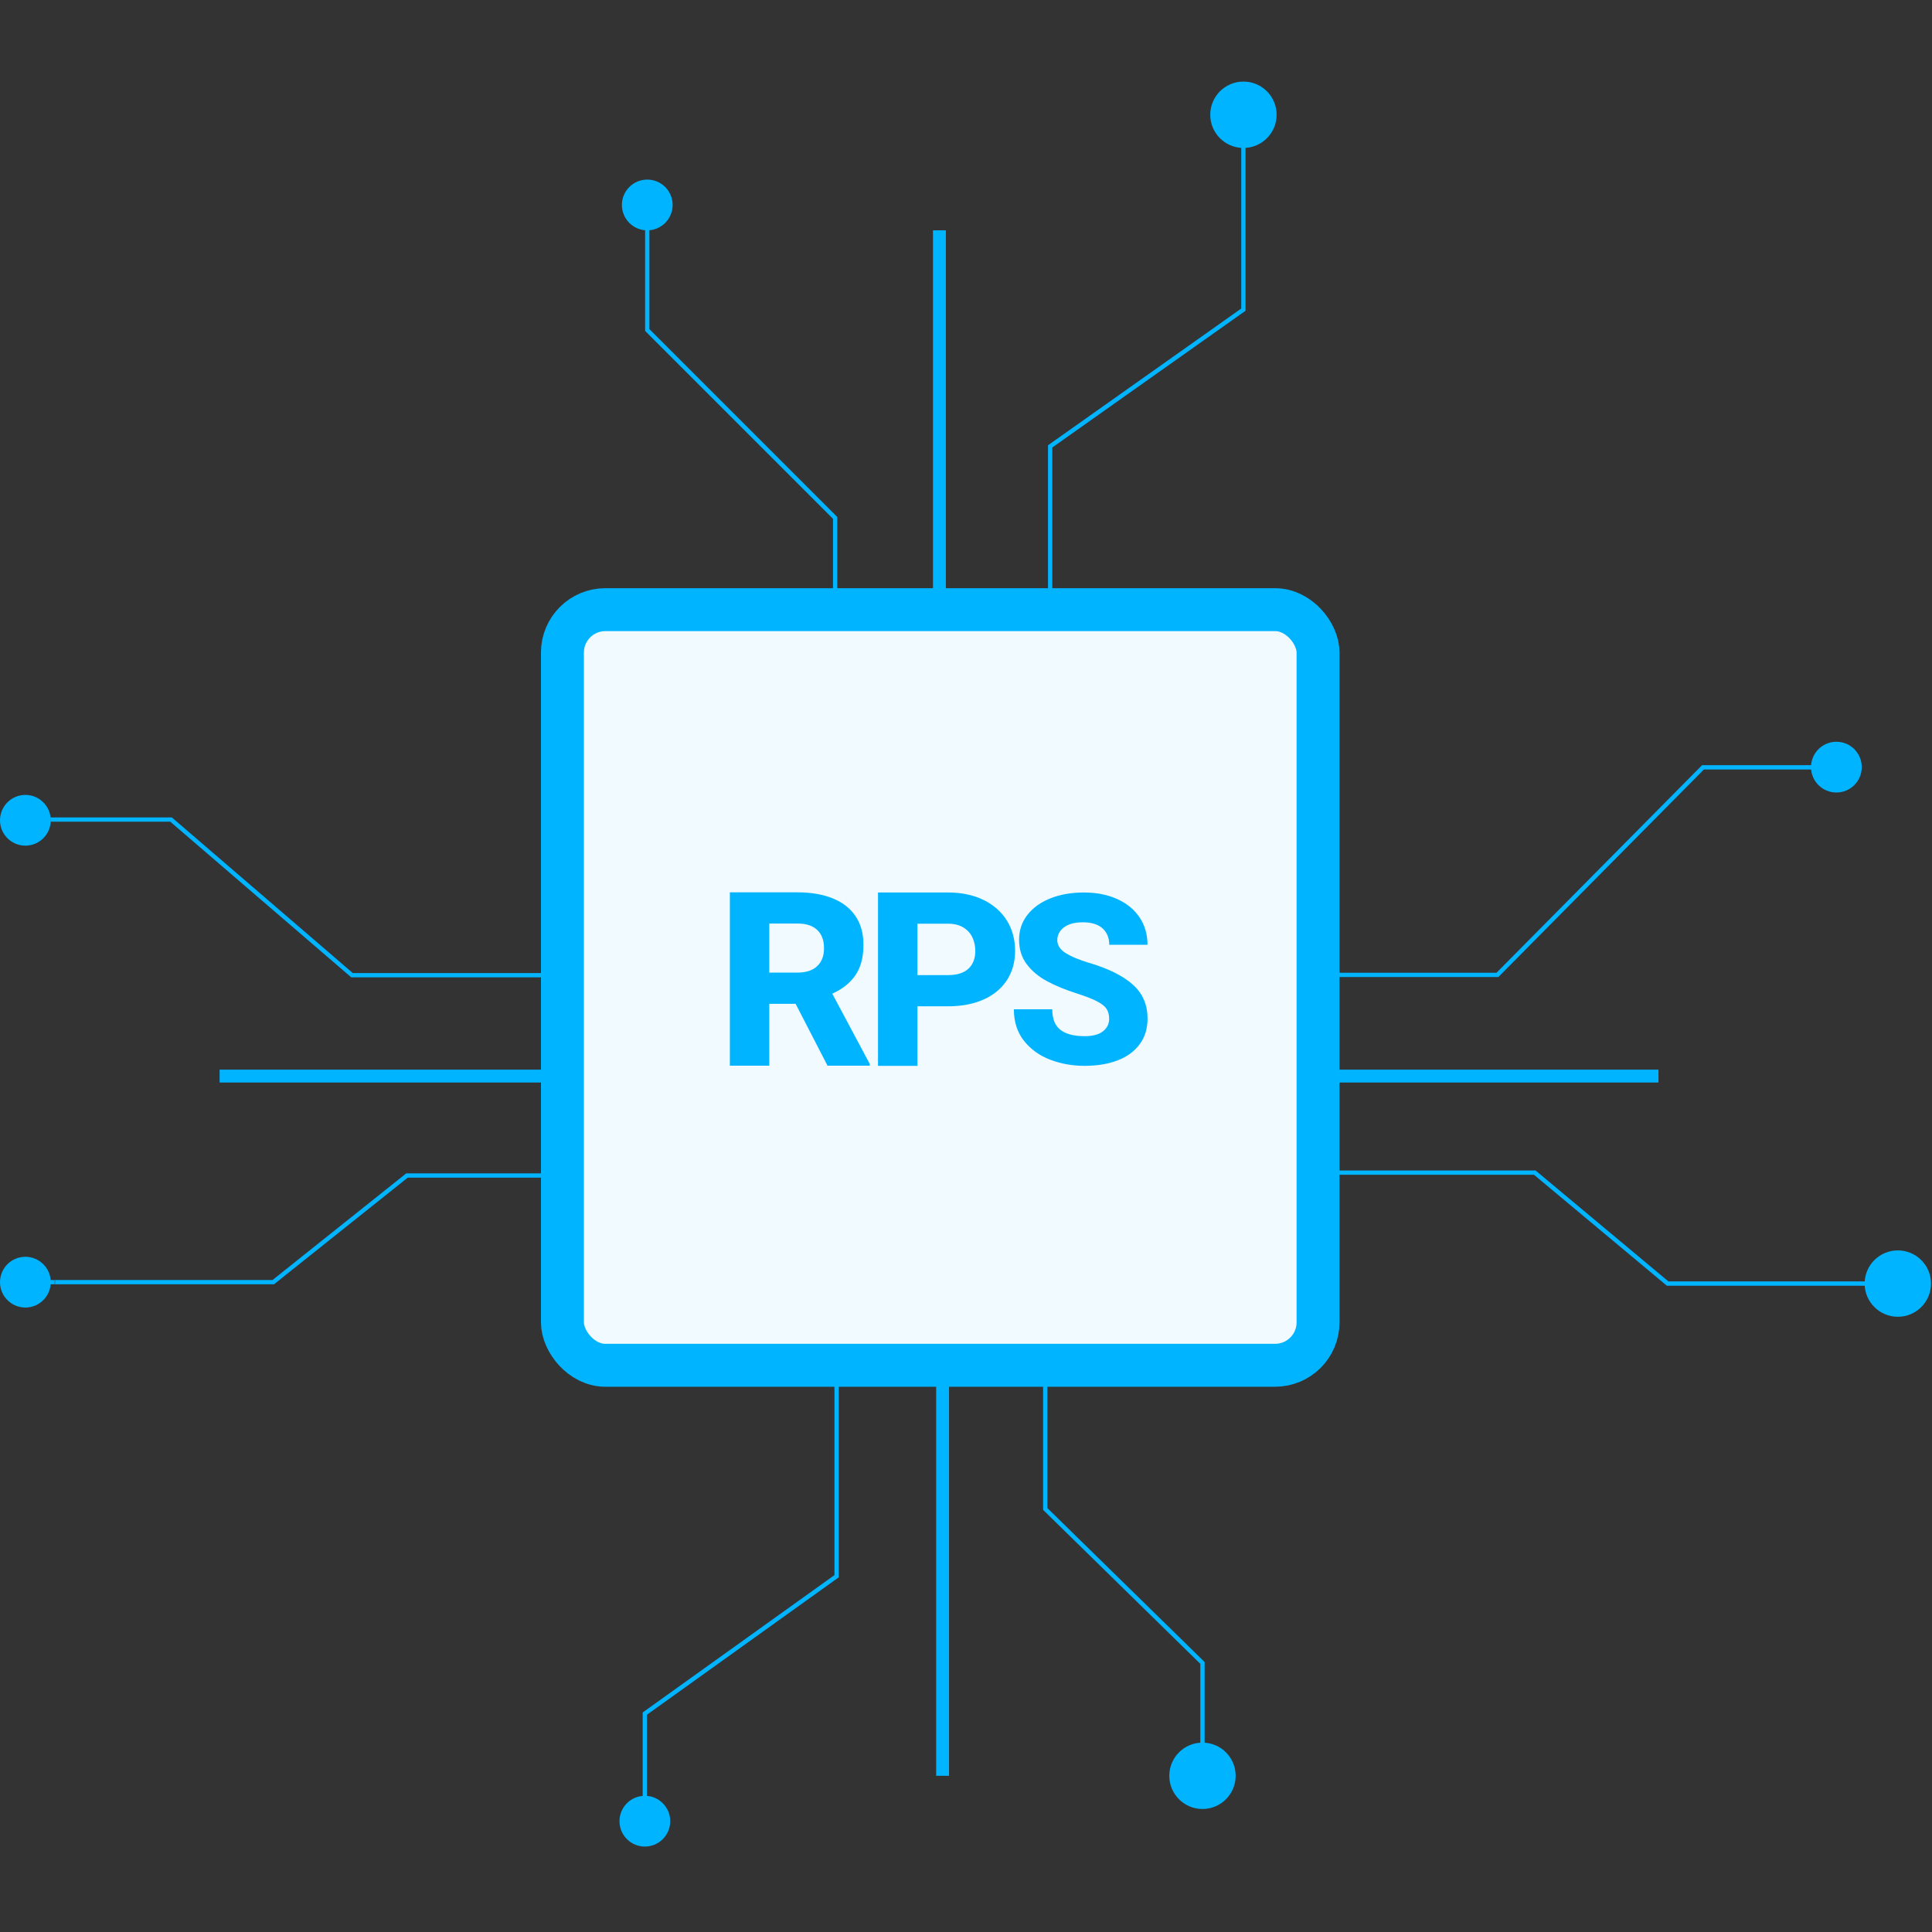 <svg xmlns="http://www.w3.org/2000/svg" width="468" height="468" viewBox="0 0 468 468" fill="none"><rect x="0" y="0" width="468" height="468" fill="#333333" stroke="none"/><path d="M404.154 310.408L372.122 283.659L371.977 283.534H303.524V284.574H371.592L403.624 311.323L403.77 311.448H459.399C459.378 311.105 459.399 310.751 459.451 310.408H404.154Z" fill="#00B4FF"></path><path d="M362.96 236.672L412.745 186.399H443.778C443.758 186.232 443.726 186.076 443.726 185.91C443.726 185.723 443.758 185.546 443.778 185.359H412.298L362.513 235.632H303.514V236.672H362.939H362.96Z" fill="#00B4FF"></path><path d="M229.892 331.739H226.772V430.165H229.892V331.739Z" fill="#00B4FF"></path><path d="M229.122 55.796H226.002V154.221H229.122V55.796Z" fill="#00B4FF"></path><path d="M151.622 259.106H53.196V262.226H151.622V259.106Z" fill="#00B4FF"></path><path d="M401.742 259.106H303.316V262.226H401.742V259.106Z" fill="#00B4FF"></path><path d="M202.134 381.545L155.896 414.669L155.678 414.825V438.537C155.938 438.506 156.198 438.495 156.458 438.495C156.541 438.495 156.634 438.495 156.718 438.506V415.366L202.956 382.242L203.174 382.086V331.739H202.134V381.545Z" fill="#00B4FF"></path><path d="M252.678 365.747L290.763 403.042V434.585C291.117 434.595 291.46 434.637 291.803 434.71V402.605L253.718 365.31V331.739H252.678V365.747Z" fill="#00B4FF"></path><path d="M85.457 235.706L41.621 198.006H12.158C12.23 198.35 12.272 198.693 12.293 199.046H41.246L85.082 236.746H151.622V235.706H85.467H85.457Z" fill="#00B4FF"></path><path d="M254.904 108.4L301.714 75.276V35.433C301.361 35.402 301.018 35.34 300.674 35.256V74.735L253.864 107.859V157.373L254.904 157.893V108.389V108.4Z" fill="#00B4FF"></path><path d="M459.586 310.409H459.462C459.41 310.752 459.399 311.105 459.41 311.449H459.534C459.514 311.105 459.534 310.752 459.586 310.409Z" fill="#00B4FF"></path><path d="M459.67 311.449C459.649 311.105 459.67 310.752 459.722 310.409H459.586C459.534 310.752 459.514 311.105 459.534 311.449H459.67Z" fill="#00B4FF"></path><path d="M202.821 125.237L157.31 79.726V52.926C157.186 52.926 157.071 52.946 156.946 52.946C156.718 52.946 156.489 52.936 156.27 52.905V80.163L201.781 125.674V157.134L202.821 156.614V125.247V125.237Z" fill="#00B4FF"></path><path d="M155.688 438.526V438.662C156.031 438.62 156.385 438.62 156.728 438.63V438.495C156.645 438.495 156.551 438.485 156.468 438.485C156.208 438.485 155.948 438.495 155.688 438.526Z" fill="#00B4FF"></path><path d="M156.468 438.755C156.551 438.755 156.645 438.755 156.728 438.766V438.63C156.385 438.62 156.031 438.63 155.688 438.662V438.797C155.948 438.766 156.208 438.755 156.468 438.755Z" fill="#00B4FF"></path><path d="M301.725 27.799H300.685V34.996C301.028 35.079 301.371 35.142 301.725 35.183V27.81V27.799Z" fill="#00B4FF"></path><path d="M301.725 35.308C301.371 35.276 301.028 35.214 300.685 35.131V35.266C301.028 35.349 301.371 35.412 301.725 35.443V35.308Z" fill="#00B4FF"></path><path d="M300.685 34.986V35.121C301.028 35.204 301.371 35.266 301.725 35.297V35.162C301.371 35.131 301.028 35.058 300.685 34.975V34.986Z" fill="#00B4FF"></path><path d="M290.763 434.731C291.117 434.741 291.46 434.783 291.803 434.855V434.71C291.46 434.637 291.117 434.595 290.763 434.585V434.731Z" fill="#00B4FF"></path><path d="M291.803 434.99V434.855C291.46 434.782 291.117 434.74 290.763 434.73V434.865C291.117 434.876 291.46 434.917 291.803 434.99Z" fill="#00B4FF"></path><path d="M157.31 52.926V52.78C156.967 52.801 156.614 52.78 156.27 52.749V52.905C156.489 52.926 156.718 52.947 156.946 52.947C157.071 52.947 157.186 52.936 157.31 52.926Z" fill="#00B4FF"></path><path d="M156.946 52.676C156.718 52.676 156.499 52.634 156.27 52.613V52.748C156.614 52.79 156.967 52.8 157.31 52.78V52.645C157.186 52.645 157.071 52.676 156.946 52.676Z" fill="#00B4FF"></path><path d="M98.405 284.232L66.009 310.066H13.322C13.406 310.409 13.468 310.752 13.51 311.106H66.373L98.769 285.272H151.611V284.232H98.415H98.405Z" fill="#00B4FF"></path><path d="M8.029 310.066V311.106H13.25C13.218 310.752 13.146 310.409 13.062 310.066H8.029Z" fill="#00B4FF"></path><path d="M13.187 310.066C13.27 310.409 13.343 310.752 13.374 311.106H13.51C13.478 310.752 13.406 310.409 13.322 310.066H13.187Z" fill="#00B4FF"></path><path d="M13.25 311.106H13.385C13.354 310.752 13.281 310.409 13.198 310.066H13.062C13.146 310.409 13.218 310.752 13.25 311.106Z" fill="#00B4FF"></path><path d="M303.524 258.107H303.316V261.227H303.524V258.107Z" fill="#00B4FF"></path><path d="M151.622 258.107H151.611V261.227H151.622V258.107Z" fill="#00B4FF"></path><path d="M229.892 331.365H226.772V331.74H229.892V331.365Z" fill="#00B4FF"></path><path d="M203.174 331.25H202.134V331.739H203.174V331.25Z" fill="#00B4FF"></path><path d="M253.718 324.084H252.678V331.739H253.718V324.084Z" fill="#00B4FF"></path><path d="M6.146 204.849C9.541 204.849 12.293 202.097 12.293 198.703C12.293 195.308 9.541 192.556 6.146 192.556C2.752 192.556 0 195.308 0 198.703C0 202.097 2.752 204.849 6.146 204.849Z" fill="#00B4FF"></path><path d="M156.208 447.304C159.602 447.304 162.354 444.552 162.354 441.158C162.354 437.763 159.602 435.011 156.208 435.011C152.813 435.011 150.062 437.763 150.062 441.158C150.062 444.552 152.813 447.304 156.208 447.304Z" fill="#00B4FF"></path><path d="M156.79 55.796C160.185 55.796 162.937 53.044 162.937 49.65C162.937 46.255 160.185 43.503 156.79 43.503C153.396 43.503 150.644 46.255 150.644 49.65C150.644 53.044 153.396 55.796 156.79 55.796Z" fill="#00B4FF"></path><path d="M444.839 191.973C448.234 191.973 450.986 189.222 450.986 185.827C450.986 182.432 448.234 179.681 444.839 179.681C441.445 179.681 438.693 182.432 438.693 185.827C438.693 189.222 441.445 191.973 444.839 191.973Z" fill="#00B4FF"></path><path d="M6.146 316.732C9.541 316.732 12.293 313.98 12.293 310.586C12.293 307.191 9.541 304.439 6.146 304.439C2.752 304.439 0 307.191 0 310.586C0 313.98 2.752 316.732 6.146 316.732Z" fill="#00B4FF"></path><path d="M459.722 318.969C464.162 318.969 467.761 315.369 467.761 310.929C467.761 306.489 464.162 302.89 459.722 302.89C455.282 302.89 451.682 306.489 451.682 310.929C451.682 315.369 455.282 318.969 459.722 318.969Z" fill="#00B4FF"></path><path d="M291.283 438.203C295.723 438.203 299.322 434.604 299.322 430.164C299.322 425.724 295.723 422.125 291.283 422.125C286.843 422.125 283.244 425.724 283.244 430.164C283.244 434.604 286.843 438.203 291.283 438.203Z" fill="#00B4FF"></path><path d="M301.205 35.839C305.645 35.839 309.244 32.239 309.244 27.799C309.244 23.36 305.645 19.76 301.205 19.76C296.765 19.76 293.166 23.36 293.166 27.799C293.166 32.239 296.765 35.839 301.205 35.839Z" fill="#00B4FF"></path><rect x="136.24" y="147.68" width="183.04" height="183.04" rx="10.4" fill="#F0FAFF" stroke="#00B4FF" stroke-width="10.4"></rect><g clip-path="url(#clip0_781_1063)"><path d="M207.218 236.232C208.512 234.347 209.158 231.888 209.158 228.85C209.158 226.12 208.516 223.806 207.233 221.912C205.949 220.017 204.109 218.585 201.708 217.614C199.307 216.643 196.464 216.158 193.169 216.158H176.8V258.154H186.351V243.157H192.727L200.458 258.154H210.684V257.72L201.603 240.702C204.052 239.606 205.925 238.117 207.218 236.232ZM197.962 234.025C196.863 235.075 195.266 235.597 193.169 235.597H186.351V223.713H193.169C195.285 223.713 196.887 224.235 197.976 225.285C199.065 226.335 199.607 227.8 199.607 229.685C199.607 231.57 199.06 232.98 197.962 234.025Z" fill="#00B4FF"></path><path d="M243.922 223.027C242.61 220.894 240.718 219.219 238.25 218.006C235.783 216.793 232.892 216.191 229.583 216.191H212.686V258.186H222.237V243.763H229.583C232.935 243.763 235.835 243.213 238.283 242.107C240.732 241.001 242.615 239.433 243.927 237.403C245.239 235.373 245.895 233.012 245.895 230.32C245.895 227.628 245.239 225.159 243.927 223.022L243.922 223.027ZM234.608 234.636C233.51 235.686 231.837 236.209 229.583 236.209H222.237V223.75H229.583C231.09 223.75 232.345 224.053 233.344 224.66C234.342 225.267 235.079 226.069 235.55 227.068C236.02 228.066 236.253 229.172 236.253 230.385C236.253 232.172 235.707 233.591 234.608 234.641V234.636Z" fill="#00B4FF"></path><path d="M264.062 233.325C261.352 232.503 259.35 231.664 258.057 230.814C256.759 229.965 256.112 228.939 256.112 227.739C256.112 226.54 256.65 225.453 257.729 224.636C258.808 223.824 260.348 223.414 262.35 223.414C264.352 223.414 266.006 223.904 267.085 224.888C268.16 225.873 268.702 227.193 268.702 228.859H277.968C277.968 226.354 277.326 224.137 276.038 222.219C274.749 220.302 272.938 218.818 270.604 217.768C268.269 216.718 265.583 216.195 262.554 216.195C259.526 216.195 256.821 216.667 254.448 217.614C252.076 218.561 250.217 219.896 248.871 221.627C247.526 223.358 246.856 225.364 246.856 227.646C246.856 229.928 247.474 231.925 248.715 233.567C249.955 235.215 251.591 236.586 253.621 237.678C255.651 238.775 258.076 239.769 260.9 240.669C263.054 241.36 264.689 242.004 265.806 242.592C266.924 243.18 267.68 243.796 268.079 244.43C268.478 245.065 268.678 245.853 268.678 246.787C268.678 248.023 268.179 249.031 267.176 249.82C266.177 250.603 264.694 251 262.73 251C260.173 251 258.228 250.496 256.897 249.484C255.561 248.471 254.895 246.81 254.895 244.486H245.6C245.6 247.519 246.418 250.062 248.044 252.12C249.675 254.178 251.791 255.704 254.396 256.697C256.997 257.691 259.778 258.186 262.735 258.186C265.692 258.186 268.512 257.738 270.799 256.837C273.085 255.937 274.854 254.63 276.104 252.909C277.355 251.187 277.978 249.129 277.978 246.731C277.978 243.436 276.827 240.735 274.531 238.616C272.234 236.502 268.749 234.734 264.076 233.311L264.062 233.325Z" fill="#00B4FF"></path></g><defs><clipPath id="clip0_781_1063"><rect width="101.163" height="42.042" fill="white" transform="translate(176.8 216.158)"></rect></clipPath></defs></svg>